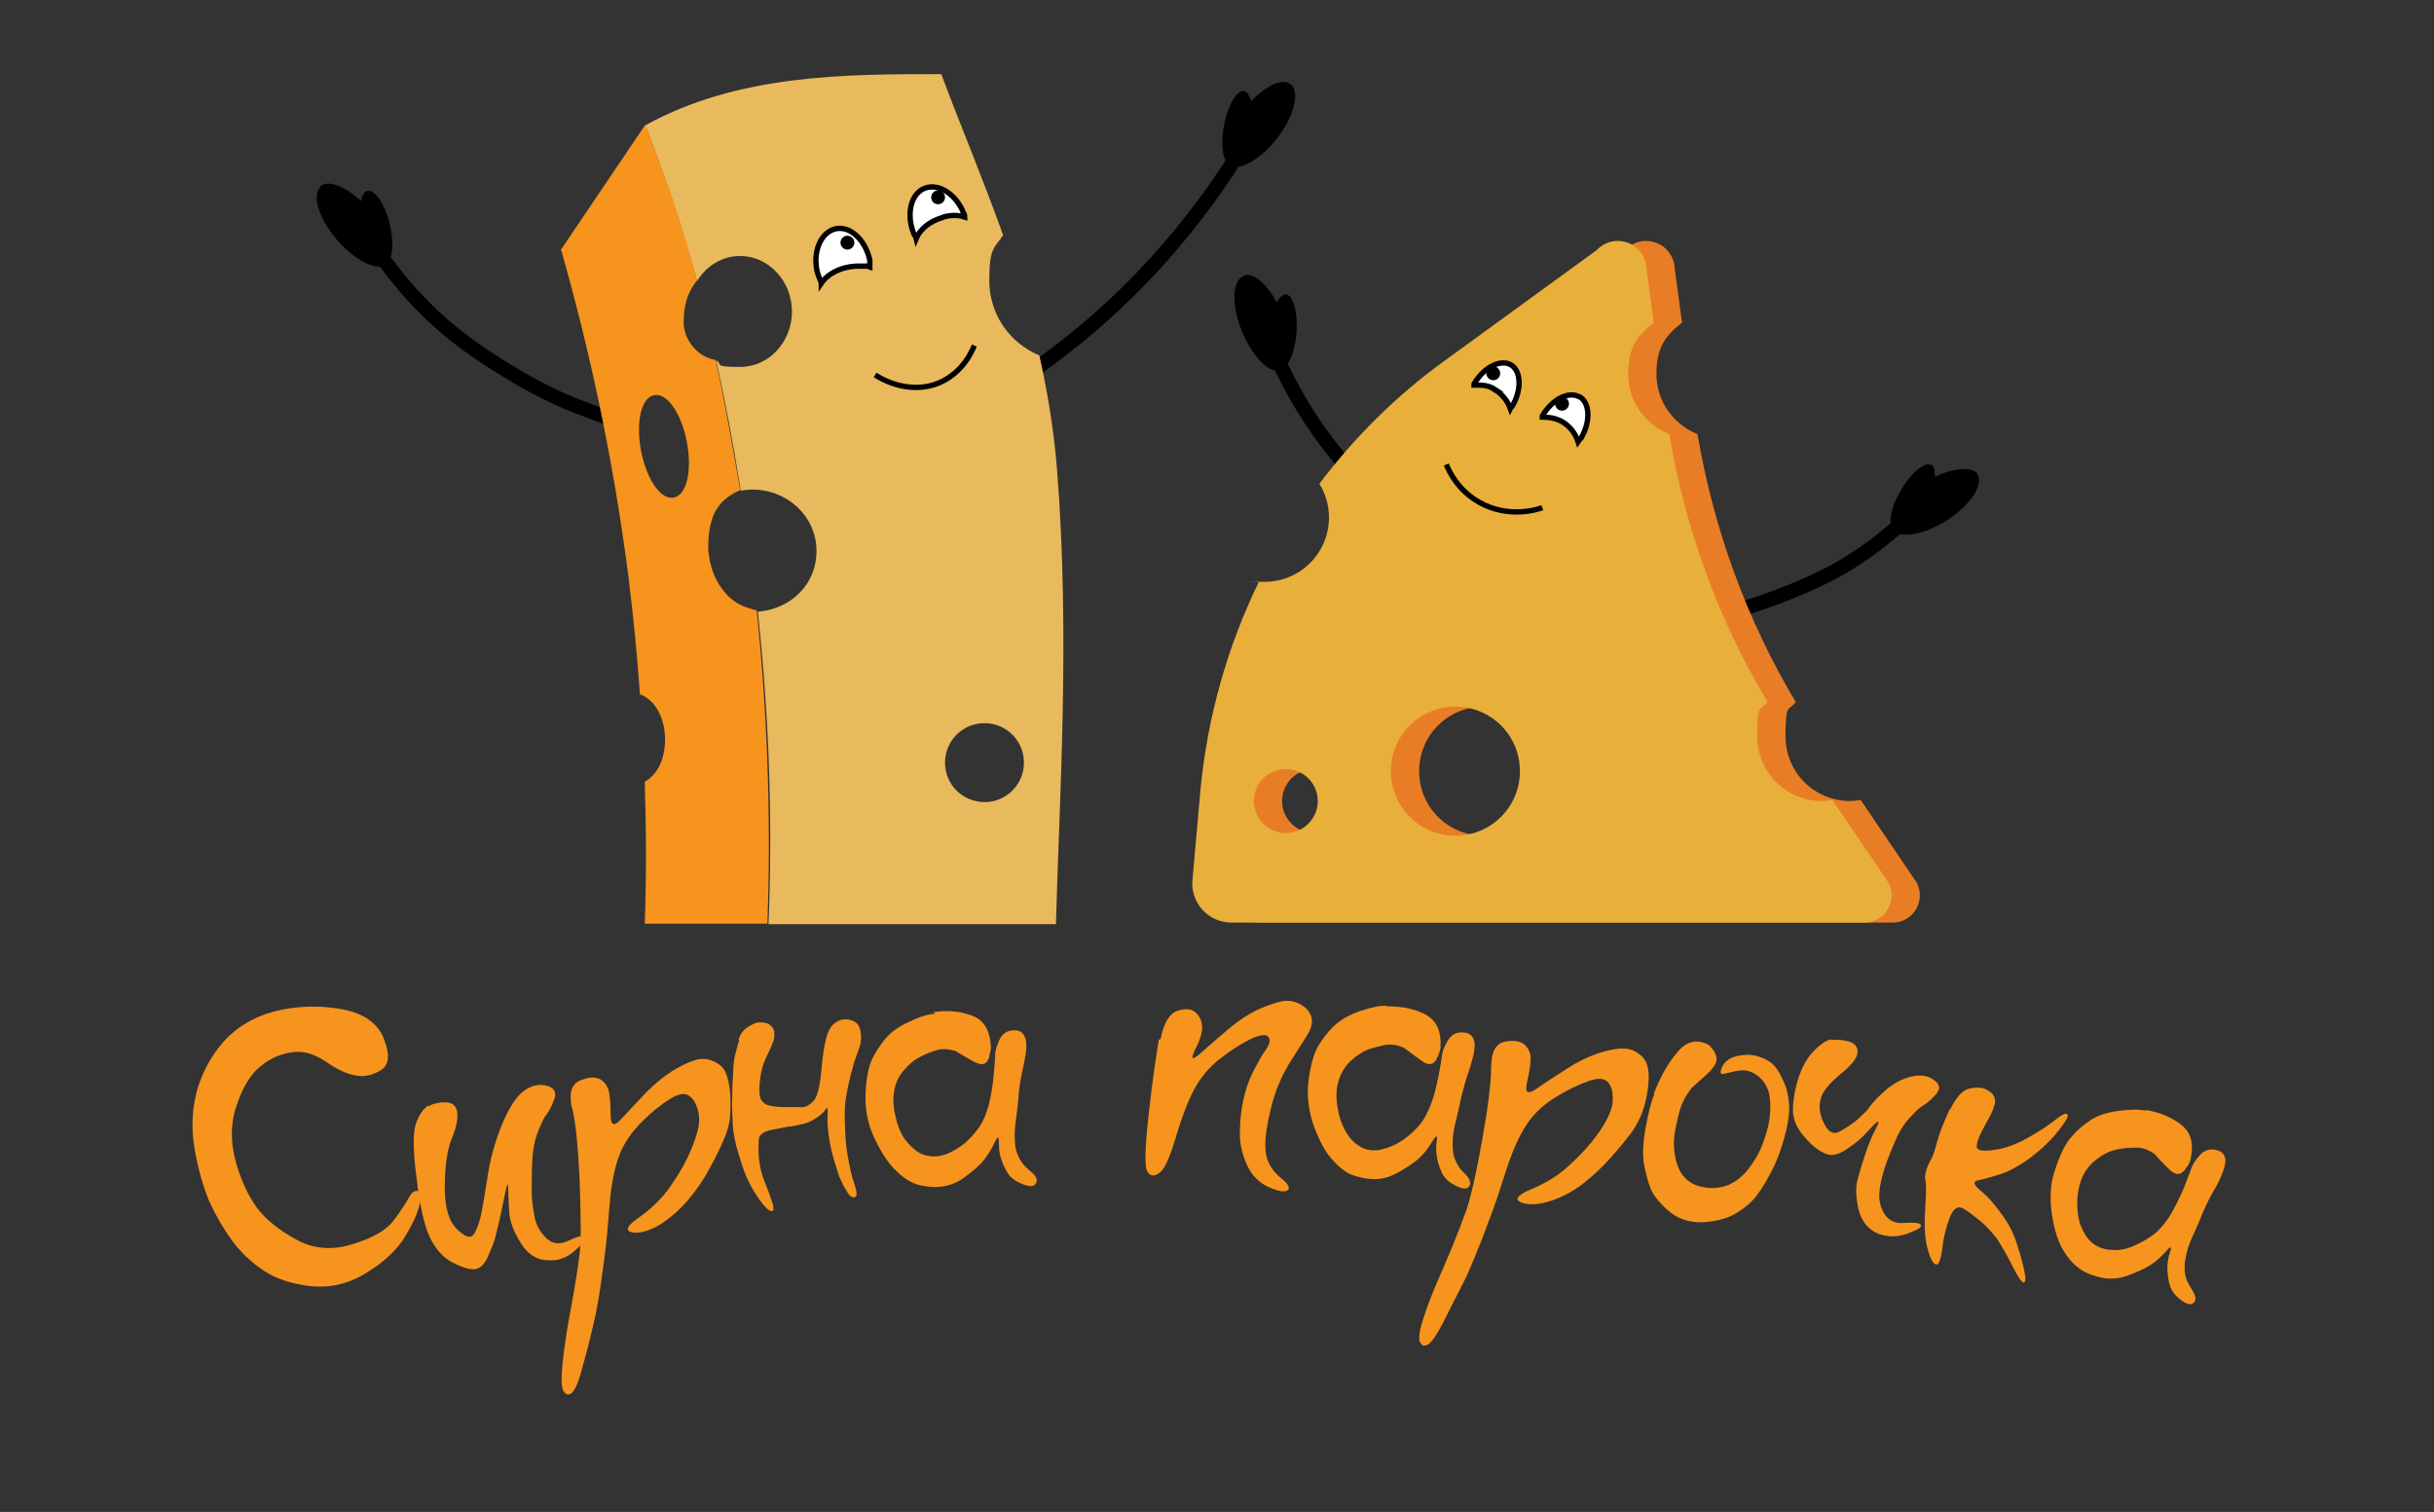 <?xml version="1.0" encoding="UTF-8"?>
<svg xmlns="http://www.w3.org/2000/svg" id="Layer_1" data-name="Layer 1" version="1.1" viewBox="0 0 456.4 283.5">
  <rect x="0" y="0" width="456.4" height="283.5" fill="#333333" stroke="none"/>
  <defs>
    <style>
      .cls-1 {
        fill: #000;
      }

      .cls-1, .cls-2, .cls-3, .cls-4, .cls-5 {
        stroke-width: 0px;
      }

      .cls-2 {
        fill: #f7941d;
      }

      .cls-3 {
        fill: #e9b95d;
      }

      .cls-6 {
        stroke-width: 2.7px;
      }

      .cls-6, .cls-7, .cls-8 {
        stroke: #000;
        stroke-miterlimit: 10;
      }

      .cls-6, .cls-8 {
        fill: none;
      }

      .cls-7 {
        fill: #fff;
      }

      .cls-7, .cls-8 {
        stroke-width: 1px;
      }

      .cls-4 {
        fill: #e9af3b;
      }

      .cls-5 {
        fill: #e87d25;
      }
    </style>
  </defs>
  <path class="cls-1" d="M60.1,34.9c1.4-1.2,4.6,0,7.6,2.8.2-1,.6-1.8,1.2-1.9,1.4-.3,3.3,2.5,4.2,6.3.7,3,.6,5.7-.2,6.9-.1.2-.2.4-.4.5-1.7,1.5-5.9-.6-9.3-4.5-3.4-4-4.8-8.4-3.1-9.9Z"/>
  <path class="cls-1" d="M242,15.8c-1.5-1.2-4.6.2-7.4,3.2-.3-1-.7-1.8-1.3-1.9-1.4-.3-3.1,2.7-3.8,6.5-.6,3.1-.3,5.7.5,6.8.1.2.2.3.4.5,1.8,1.4,5.9-.9,9.1-5,3.2-4.2,4.3-8.7,2.5-10.1Z"/>
  <g>
    <path class="cls-6" d="M320.6,115.5c4.6-.6,12.9-3.3,20.3-6.8,7-3.3,12.1-7.4,15.4-10.4"/>
    <path class="cls-6" d="M269,101.9c-4.9-3.2-11.3-8.2-17.5-15.6-5.9-7-9.6-13.8-11.9-18.9"/>
    <path class="cls-1" d="M233.1,51.7c1.8-.7,4.4,1.4,6.3,5,.5-.9,1.1-1.5,1.7-1.5,1.4.1,2.3,3.4,2,7.3-.3,3.1-1.2,5.6-2.3,6.5-.2.1-.3.3-.5.4-2.1.9-5.4-2.4-7.4-7.2-2-4.9-1.9-9.5.2-10.4Z"/>
    <path class="cls-1" d="M370.9,89c-1-1.6-4.4-1.3-8.1.4,0-1,0-1.9-.6-2.2-1.2-.7-3.9,1.4-5.8,4.8-1.6,2.7-2.2,5.3-1.8,6.6,0,.2,0,.4.2.6,1.2,1.9,5.8,1.2,10.2-1.6,4.4-2.8,7-6.7,5.8-8.6Z"/>
    <path class="cls-5" d="M359.2,165.2l-10.3-15.2c-.7.1-1.3.2-2,.2-6.7,0-12.1-5.4-12.1-12.1s.7-4.6,1.9-6.5c-9.2-15.4-15.4-32.5-18.4-50.2-4.5-1.8-7.7-6.1-7.7-11.3s1.9-7.3,4.8-9.6l-1.5-11.1c-.9-4.2-6.2-5.7-9.2-2.5l-28.6,20.8c-9,6.5-16.8,14.3-23.4,23,1.1,1.8,1.8,4,1.8,6.3,0,6.7-5.4,12.1-12.1,12.1s-.7,0-1-.1c-5.9,12.1-9.7,25.4-11,39.1l-1.5,16.9c-.4,4.3,3,8,7.3,8h118.7c4.1,0,6.5-4.6,4.2-8ZM246.4,156.2c-3.3,0-6-2.7-6-6s2.7-6,6-6,6,2.7,6,6-2.7,6-6,6ZM278.2,156.7c-6.7,0-12.1-5.4-12.1-12.1s5.4-12.1,12.1-12.1,12.1,5.4,12.1,12.1-5.4,12.1-12.1,12.1Z"/>
    <path class="cls-4" d="M353.9,165.2l-10.3-15.2c-.7.1-1.3.2-2,.2-6.7,0-12.1-5.4-12.1-12.1s.7-4.6,1.9-6.5c-9.2-15.4-15.4-32.5-18.4-50.2-4.5-1.8-7.7-6.1-7.7-11.3s1.9-7.3,4.8-9.6l-1.5-11.1c-.9-4.2-6.2-5.7-9.2-2.5l-28.6,20.8c-9,6.5-16.8,14.3-23.4,23,1.1,1.8,1.8,4,1.8,6.3,0,6.7-5.4,12.1-12.1,12.1s-.7,0-1-.1c-5.9,12.1-9.7,25.4-11,39.1l-1.5,16.9c-.4,4.3,3,8,7.3,8h118.7c4.1,0,6.5-4.6,4.2-8ZM241.1,156.2c-3.3,0-6-2.7-6-6s2.7-6,6-6,6,2.7,6,6-2.7,6-6,6ZM272.9,156.7c-6.7,0-12.1-5.4-12.1-12.1s5.4-12.1,12.1-12.1,12.1,5.4,12.1,12.1-5.4,12.1-12.1,12.1Z"/>
    <path class="cls-7" d="M280.2,73c1.5.9,2.5,2.2,3,3.6.1-.2.3-.3.4-.5,1.8-3.1,1.6-6.6-.3-7.7-2-1.1-5.1.5-6.9,3.6,0,0,0,.2,0,.2,1.3,0,2.7,0,3.9.8Z"/>
    <path class="cls-7" d="M296.1,74.4c-2-1.1-5.1.5-6.9,3.6,0,0,0,.1,0,.2,1.2,0,2.4.2,3.6.8,1.6.9,2.6,2.3,3.1,3.8.2-.3.4-.5.6-.7,1.8-3.1,1.6-6.6-.3-7.7Z"/>
    <path class="cls-8" d="M271.2,87.1c.5,1.2,2.1,4.8,6.2,7.1,5.5,3.1,11,1.3,11.8,1"/>
    <circle class="cls-1" cx="280" cy="70" r="1.3"/>
    <circle class="cls-1" cx="292.9" cy="75.7" r="1.3"/>
  </g>
  <g>
    <path class="cls-6" d="M186.7,74.1c7.4-4.6,16.7-11.2,26-20.6,9.9-10,16.8-20,21.4-27.8"/>
    <path class="cls-6" d="M116.2,79.2c-7.8-3.1-12.2-3.8-25.1-12.2-10.9-7.2-16-14-20.8-20.5"/>
    <path class="cls-3" d="M194.8,66.6c-5.5-2.3-9.3-7.7-9.3-14s1-6.1,2.6-8.5c-3.9-10.9-8.1-20.8-11.6-30.2-18,0-38.1,0-55.5,9.6,3.9,10,6.9,19,9.7,29.2,1.7-2.8,4.7-4.7,8.1-4.7,5.3,0,9.7,4.7,9.7,10.4s-4.3,10.4-9.7,10.4-3.1-.5-4.5-1.2c1.6,7.2,3.1,15.1,4.6,24.4.7-.1,1.4-.2,2.2-.2,6.6,0,12,5.1,12,11.5s-4.9,10.9-11,11.4c2.4,22.1,2.7,42,2,58.6h53.9c.6-23,2.7-53.9.2-85.3-.6-7.5-1.8-14.6-3.3-21.3ZM184.6,150.4c-4.1,0-7.4-3.3-7.4-7.4s3.3-7.4,7.4-7.4,7.4,3.3,7.4,7.4-3.3,7.4-7.4,7.4Z"/>
    <path class="cls-2" d="M142,114.5c-1.2-.4-3.7-.7-5.9-3.2-3-3.4-3.2-7.3-3.3-8.4,0-5.2,1.1-8.9,6-11-1.5-8.7-3.1-17.6-4.6-24.4-.6-.1-2.5-.5-4-2.2-1.8-1.9-2-4-2-4.6,0-1,0-2.5.5-4.3.5-1.8,1.4-3.1,2-3.8-2.8-10.4-5.8-19.1-9.7-29.2-5.3,7.8-10.5,15.6-15.8,23.4,5,17.5,9.7,38.3,12.7,61.8.9,7.4,1.6,14.6,2.1,21.6,2.7.9,4.7,4.3,4.7,8.4s-1.6,6.7-3.8,8c.3,9.4.3,18.3,0,26.6h23c.6-16.5.3-36.7-2-58.6ZM126.3,93.3c-2.4.5-5.1-3.5-6.1-8.8-1-5.3,0-10,2.5-10.4,2.4-.5,5.1,3.5,6.1,8.8,1,5.3,0,10-2.5,10.4Z"/>
    <path class="cls-8" d="M164.1,70.3c.3.2,6,4.1,12.2,1.4,4.4-2,6-6,6.4-6.9"/>
    <path class="cls-7" d="M154,53.1c1.3-1.9,4-3.2,7-3.2s1.4,0,2.1.2c0-.4,0-.8,0-1.3-.8-3.8-3.7-6.5-6.4-5.9-2.7.6-4.3,4.1-3.5,7.9.2.8.5,1.5.8,2.2Z"/>
    <path class="cls-7" d="M176.9,40.7c1.4-.4,2.8-.4,4,0,0-.2,0-.4-.2-.7-1.4-3.6-4.7-5.7-7.3-4.7-2.6,1-3.5,4.8-2.1,8.4.1.4.4.6.5,1,.7-1.7,2.5-3.2,4.9-3.9Z"/>
    <circle class="cls-1" cx="158.9" cy="45.5" r="1.3"/>
    <circle class="cls-1" cx="175.9" cy="37" r="1.3"/>
  </g>
  <g>
    <path class="cls-2" d="M71.2,200.8c-1.6.9-3.2,1.2-4.8.8-1.6-.3-3.4-1.2-5.4-2.6-2.1-1.4-4.2-2-6.2-1.7-2.1.3-4.1,1.1-5.9,2.6-1.8,1.4-3.4,3.9-4.5,7.3-1.2,3.4-1.2,6.9-.2,10.6,1,3.6,2.4,6.5,4,8.7,1.6,2.1,4,4.1,7.3,5.9,3.2,1.8,6.8,2.1,10.6.9,3.9-1.2,6.5-2.7,7.9-4.7,1.4-1.9,2.3-3.3,2.7-4.1.4-.8.9-1.2,1.5-1.2.6,0,.8.8.5,2.4-.3,1.6-1.2,3.6-2.7,6.1-1.5,2.5-3.9,4.8-7.2,6.8-3.3,2.1-6.7,2.9-10.3,2.6-3.6-.4-6.5-1.3-9-2.9-2.4-1.6-4.4-3.5-6-5.7-1.6-2.2-3-4.6-4.2-7.2-1.1-2.6-2.1-5.9-2.8-9.9-.7-4-.5-7.8.6-11.6,1.2-3.7,3.1-6.9,5.7-9.5,2.7-2.6,6.1-4.3,10.2-5.1,4.1-.8,8.1-.7,11.9.1,3.8.9,6.2,2.8,7.2,5.7,1.1,2.9.8,4.8-.9,5.7Z"/>
    <path class="cls-2" d="M80.4,207.4c.9-.5,1.9-.7,3.1-.7,1.2,0,1.9.5,2.2,1.6.2,1.1,0,2.9-1,5.2-.9,2.3-1.3,5.4-1.3,9.2,0,3.8.8,6.4,2.4,7.9,1.6,1.5,2.6,1.7,3.2.6.6-1.1,1-2.4,1.3-3.9.3-1.5.7-3.9,1.2-7.1.5-3.2,1.4-6.4,2.7-9.5,1.3-3.1,2.7-5.2,4.1-6.2,1.4-1,2.9-1.3,4.3-.9,1.4.4,1.8,1.3,1.3,2.6-.5,1.3-1,2.3-1.5,2.9-.5.6-1,1.8-1.6,3.3-.6,1.6-.9,3.4-1,5.4-.1,2-.1,3.9-.1,5.7,0,1.8.3,3.4.6,5,.4,1.6,1.2,2.8,2.3,3.8,1.1,1,2.5,1.1,4.1.3,1.6-.8,2.6-1,2.9-.6.3.3-.3,1.2-1.8,2.5-1.5,1.4-3.3,2-5.3,1.8-2-.1-3.6-1.2-4.9-3.3-1.3-2.1-2-4-2.1-5.6-.1-1.6-.2-3.1-.2-4.5,0-1.3-.2-1-.6.9-.4,1.9-.7,3.5-1,4.8-.3,1.3-.6,2.4-.8,3.3-.2.9-.7,2.1-1.4,3.7-.7,1.6-1.6,2.4-2.7,2.4-1.1,0-2.5-.5-4.2-1.4-1.7-1-3-2.5-4-4.6-1-2.1-1.9-5.9-2.5-11.2-.7-5.3-.7-8.8,0-10.4.6-1.6,1.4-2.6,2.2-3.1Z"/>
    <path class="cls-2" d="M107.3,208c-.7-2.9-.2-4.7,1.5-5.4,1.7-.7,2.9-.7,3.8-.2.9.6,1.4,1.4,1.6,2.4.2,1.1.3,2.6.3,4.4,0,1.9.7,2.1,2.1.5,1.4-1.5,2.9-3.1,4.6-4.9,1.7-1.7,3.3-3,4.9-4,1.5-.9,2.9-1.6,4.2-2,1.2-.4,2.4-.3,3.5.2,1.1.5,1.9,1.2,2.3,2.2.4,1,.7,2.2.8,3.7.1,1.5.1,3,0,4.4-.1,1.4-.5,2.9-1.2,4.4-.6,1.5-1.5,3.3-2.6,5.3-1.1,2.1-2.4,4-4,5.9-1.6,1.9-3.3,3.4-5.3,4.7-2,1.2-3.8,1.7-5.2,1.5-1.5-.3-1.1-1.2,1.2-2.8,2.3-1.6,4.1-3.4,5.6-5.4,1.4-2,2.6-3.9,3.5-5.8.9-1.9,1.5-3.5,1.9-5,.4-1.5.4-2.9,0-4.1-.3-1.2-.9-2.1-1.7-2.6-.8-.5-1.9-.3-3.5.7-1.5.9-3.3,2.3-5.2,4.2-1.9,1.9-3.4,4-4.3,6.4-.9,2.4-1.5,5.5-1.8,9.3-.3,3.8-.6,7.2-1,10.1-.4,2.9-.7,5.3-1,7.1-.3,1.8-.7,3.8-1.2,5.9-.5,2.1-1.1,4.5-1.9,7.3-.7,2.8-1.4,4.3-2,4.8-.6.5-1.1.3-1.5-.3-.4-.7-.5-2.1-.3-4.3.2-2.2.5-4.5.9-7,.4-2.5.9-4.9,1.3-7.3.4-2.4.8-4.8,1.1-7.4.3-2.6.2-7,0-13.3-.3-6.3-.7-10.9-1.4-13.8Z"/>
    <path class="cls-2" d="M138.5,194.9c.3-1,.9-1.8,1.7-2.3.8-.5,1.5-.9,2.3-.9.7,0,1.4.1,1.9.5.5.4.8.9.8,1.5,0,.6,0,1.2-.3,1.8-.2.6-.6,1.5-1.2,2.7-.6,1.2-1,2.6-1.2,4.4-.2,1.8-.1,3,.2,3.6.4.6.9,1,1.6,1.1.7.2,1.8.3,3.2.3,1.4,0,2.4,0,3,0,.6,0,1.3-.4,2-1.1.7-.7,1.2-2.6,1.5-5.5.2-3,.6-5.2,1-6.6.4-1.4,1-2.3,1.9-2.8.8-.5,1.8-.6,2.7-.3,1,.3,1.5.9,1.7,1.8.2.9.2,1.6.1,2.2,0,.5-.3,1.3-.7,2.4-.4,1.1-.7,1.9-.8,2.5-.2.6-.5,1.8-.9,3.6-.4,1.9-.6,3.4-.6,4.7,0,1.2,0,2.5.1,3.8,0,1.3.2,2.9.5,4.7.3,1.8.7,3.5,1.2,5,.5,1.5.6,2.3.1,2.5-.5.1-1-.2-1.5-1.1-.6-.9-1-1.8-1.4-2.7-.3-.9-.7-2.1-1.1-3.5-.4-1.4-.7-2.8-.9-4.3-.2-1.4-.3-2.7-.2-3.9,0-1.2,0-1.5-.3-1.1-.2.4-.7.9-1.5,1.5-.8.6-1.6,1-2.6,1.3-1,.2-1.7.4-2.4.5-.6,0-1.7.3-3.4.6-1.7.3-2.6.9-2.7,1.7-.1.8-.1,2.1,0,3.7.2,1.6.5,3,1,4.2.5,1.2,1,2.5,1.4,3.8.5,1.3.4,2,0,1.9-.5,0-1.2-.7-2.1-1.9-.9-1.2-1.6-2.4-2.2-3.6-.6-1.2-1.2-2.8-1.8-4.9-.7-2.1-1.1-4.1-1.2-5.9-.1-1.9-.2-3.7-.1-5.3,0-1.7.1-3.2.2-4.7,0-1.4.2-2.5.4-3.2.2-.7.4-1.6.7-2.6Z"/>
    <path class="cls-2" d="M175,189.8c2.6-.4,4.9-.2,6.8.5.2,0,.4.1.6.2,2.1.8,3.3,2.8,3.4,5.9,0,.6-.2,1.2-.3,1.6,0,0,0,.1,0,.2-.4,1.2-1.1,1.6-2.1,1.2-.1,0-.2,0-.3-.1-.4-.1-1.7-.9-3.9-2.2-1.3-.4-2.5-.5-3.5-.2-1,.3-2.1.7-3.2,1.3-1.2.6-2.2,1.5-3.2,2.7-1,1.2-1.5,2.6-1.7,4.1-.2,1.5,0,3.2.5,5.1.5,1.9,1.3,3.4,2.4,4.5,1.1,1.2,2.2,1.9,3.4,2.1,1.2.3,2.4.1,3.6-.3,1.2-.5,2.4-1.2,3.6-2.2,1.1-1,2-2.1,2.7-3.1.6-1,1.2-2.4,1.6-3.9.4-1.6.7-3.3.9-5.3.2-2,.3-3.3.3-4.1,0-.8.3-1.7.8-2.8.5-1.1,1.3-1.7,2.5-1.8,1.2-.1,1.9.3,2.3,1.3.4,1,.3,2.6-.2,4.9-.5,2.3-.9,4.3-1,5.9-.1,1.6-.3,3.1-.5,4.6-.2,1.4-.3,2.8-.2,4,0,1.2.3,2.3.8,3.2.4.9,1.1,1.7,2.1,2.5,1,.8,1.4,1.5,1.1,2.2-.3.7-1.1.8-2.4.3-1.3-.5-2.2-1.1-2.8-1.9-.5-.8-1-1.7-1.3-2.7-.4-1-.5-2.1-.5-3.3,0-1.2-.2-1.2-.8,0-.5,1.2-1.2,2.2-1.9,3.2-.7.9-1.9,2-3.4,3.1-1.5,1.2-3.1,1.8-4.6,2-1.5.2-3,0-4.3-.3-1.4-.4-2.8-1.2-4.2-2.6-1.5-1.4-2.8-3.4-4.1-6.1-1.3-2.7-1.8-5.5-1.7-8.3.1-2.8.5-4.9,1.1-6.3.6-1.4,1.5-2.7,2.5-4,1-1.2,2.5-2.4,4.6-3.3,2-1,3.7-1.5,4.9-1.5Z"/>
    <path class="cls-2" d="M217.6,194.9c.6-3,1.6-4.7,3-5.3,1.4-.5,2.6-.5,3.4.1.8.6,1.3,1.5,1.4,2.6.1,1.1-.3,2.6-1.3,4.5-.9,1.9-.6,2.1,1,.7,1.6-1.4,3.3-2.9,5.2-4.5,1.9-1.6,3.7-2.8,5.4-3.6,1.7-.8,3.2-1.3,4.5-1.6,1.3-.3,2.5-.1,3.6.5,1.1.6,1.8,1.4,2.1,2.4.3,1,0,2.3-1.1,3.9-1,1.6-2,3.1-2.8,4.4-.8,1.3-1.6,2.7-2.2,4.3-.7,1.5-1.4,3.8-2,6.8-.6,3-.7,5.3-.3,6.8.4,1.5,1.3,2.9,2.7,4,1.4,1.1,1.8,1.9,1.2,2.3-.5.4-1.7.2-3.5-.6-1.8-.8-3.2-2.2-4.1-4.2-.9-2-1.4-4.1-1.3-6.3,0-2.2.3-4.3.7-6.1.4-1.8,1-3.5,1.8-5.1.8-1.5,1.5-2.9,2.3-4,.8-1.1,1-2,.5-2.5-.5-.5-1.5-.4-3.2.4-1.7.8-3.6,2-5.8,3.7-2.2,1.7-3.8,3.7-5,6-1.2,2.3-2.3,5.3-3.4,9-1.1,3.7-2.1,5.9-3.1,6.5-1,.7-1.7.5-2.2-.4-.5-.9-.4-4.5.3-10.8.7-6.3,1.4-10.9,1.9-13.9Z"/>
    <path class="cls-2" d="M260.1,188.7c2.6,0,4.9.4,6.7,1.3.2,0,.4.2.6.3,2,1.1,2.9,3.1,2.7,6.2-.1.6-.3,1.1-.5,1.6,0,0,0,.1-.1.2-.5,1.2-1.3,1.5-2.3,1-.1,0-.2-.1-.3-.2-.4-.2-1.6-1.1-3.6-2.6-1.3-.6-2.4-.7-3.4-.6-1,.2-2.2.5-3.4.9-1.2.5-2.4,1.3-3.4,2.3-1.1,1.1-1.8,2.4-2.2,3.9-.4,1.5-.4,3.2,0,5.1.3,1.9,1,3.5,1.9,4.8.9,1.3,2,2.1,3.1,2.5,1.1.4,2.4.4,3.6,0,1.3-.3,2.5-.9,3.8-1.8,1.2-.9,2.2-1.8,3-2.8.8-1,1.4-2.2,2-3.7.6-1.5,1-3.2,1.4-5.2.4-1.9.6-3.3.7-4.1.1-.8.5-1.7,1.1-2.7.6-1,1.5-1.6,2.7-1.5,1.2,0,1.9.5,2.2,1.5.3,1,0,2.6-.7,4.9-.8,2.2-1.3,4.2-1.7,5.7-.3,1.6-.7,3.1-1,4.5-.4,1.4-.6,2.7-.6,3.9,0,1.2,0,2.3.4,3.2.3.9.9,1.9,1.9,2.8.9.9,1.2,1.7.8,2.3-.3.6-1.2.6-2.4,0-1.3-.6-2.1-1.4-2.6-2.2-.4-.9-.8-1.8-1-2.9-.2-1-.3-2.1-.1-3.3.2-1.2-.1-1.2-.8,0-.7,1.1-1.4,2.1-2.2,2.9-.8.8-2.1,1.7-3.8,2.7-1.7,1-3.2,1.5-4.8,1.5-1.5,0-2.9-.3-4.3-.8-1.3-.5-2.6-1.6-3.9-3.1-1.3-1.5-2.4-3.7-3.4-6.5-.9-2.8-1.2-5.6-.8-8.4.4-2.8,1-4.8,1.8-6.2.8-1.3,1.7-2.5,2.9-3.7,1.2-1.1,2.8-2.1,4.9-2.8,2.1-.7,3.8-1.1,5-1Z"/>
    <path class="cls-2" d="M279.6,200.2c0-3,.9-4.6,2.7-4.9,1.8-.3,3,0,3.7.7.7.7,1.1,1.7,1,2.7,0,1.1-.3,2.6-.7,4.4-.4,1.8.2,2.2,1.9,1,1.7-1.2,3.6-2.4,5.6-3.7,2-1.3,3.9-2.2,5.6-2.8,1.7-.6,3.2-.9,4.5-1,1.3,0,2.4.2,3.4,1,1,.7,1.5,1.6,1.7,2.7.2,1,.2,2.3,0,3.8-.2,1.5-.5,2.9-1,4.3-.5,1.4-1.2,2.7-2.1,4-1,1.3-2.2,2.8-3.8,4.6-1.6,1.8-3.3,3.4-5.2,4.9-1.9,1.5-4,2.6-6.2,3.3-2.2.7-4,.8-5.4.3-1.4-.6-.8-1.4,1.8-2.5,2.6-1.1,4.8-2.4,6.6-4,1.8-1.6,3.4-3.2,4.7-4.8,1.3-1.6,2.3-3.1,3-4.5.7-1.4,1.1-2.7,1-4,0-1.3-.4-2.3-1-2.9-.7-.6-1.8-.7-3.5-.1-1.7.6-3.7,1.5-6,2.9-2.3,1.4-4.2,3.1-5.6,5.2-1.4,2.1-2.7,5-3.9,8.7-1.2,3.7-2.2,6.9-3.3,9.6-1,2.8-1.9,5-2.6,6.7-.7,1.7-1.5,3.6-2.5,5.5-1,1.9-2.1,4.1-3.4,6.7-1.3,2.5-2.3,3.9-3,4.2-.7.3-1.1,0-1.4-.7-.2-.8,0-2.2.7-4.3.7-2.1,1.5-4.3,2.5-6.6,1-2.3,2-4.6,2.9-6.8.9-2.2,1.8-4.5,2.7-7,.8-2.4,1.8-6.7,2.9-12.9,1.1-6.2,1.7-10.8,1.7-13.7Z"/>
    <path class="cls-2" d="M310.1,205.1c1.2-3.1,2.6-5.6,4.1-7.4.1-.2.3-.3.4-.5,1.8-2.1,3.8-2.4,5.9-1.2.4.4.7.8.9,1.1,0,0,0,.1.1.2.6,1,.5,2-.4,3,0,0-.2.2-.2.3-.3.4-1.6,1.5-3.7,3.4-1,1.3-1.7,2.5-2.1,3.8-.4,1.3-.7,2.7-1,4.2-.3,1.6-.3,3.2,0,4.8.3,1.6.8,2.9,1.7,3.9.9,1,2,1.6,3.6,1.9,1.5.3,3,.2,4.4-.3,1.4-.5,2.7-1.5,3.8-2.8,1.1-1.4,2.1-2.9,2.8-4.7.7-1.8,1.2-3.5,1.4-5,.2-1.5.2-3,0-4.4-.3-1.4-.9-2.6-2-3.5-1.1-.9-2.2-1.3-3.3-1.2-1.1.1-2.1.4-3,.6-.9.3-1.1-.1-.6-1.2.5-1.1,1.5-1.8,2.9-2.1,1.5-.3,2.9-.3,4.2.2,1.3.4,2.3,1.1,3,2,.7.9,1.2,2,1.7,3.2.5,1.2.7,2.6.8,4.2,0,1.6-.3,3.6-1,6-.7,2.5-1.5,4.5-2.4,6.2-.9,1.7-1.8,3.2-2.8,4.5-1,1.3-2.4,2.4-4.1,3.4-1.7.9-3.8,1.4-6.2,1.5-2.4,0-4.5-.7-6.2-2.2-1.7-1.5-2.9-3-3.4-4.4-.5-1.4-.9-2.9-1.2-4.7-.2-1.7-.1-3.9.4-6.6.5-2.7,1-4.7,1.6-6.1Z"/>
    <path class="cls-2" d="M343.5,195c1-.1,2.1,0,3.2.3,1.2.4,1.7,1.1,1.6,2.1-.1,1.1-1.2,2.4-3.3,4.1-2,1.7-3.3,3.2-3.6,4.6-.4,1.4-.2,2.9.6,4.5.8,1.7,1.8,2.2,2.9,1.6,1.1-.6,2.2-1.3,3.3-2.2,1-.9,1.9-1.7,2.4-2.5.6-.8,1.6-1.9,3-3.1,1.4-1.2,3-2.1,4.7-2.5,1.7-.4,3.1-.3,4.3.6,1.2.8,1.3,1.7.4,2.7-.9,1-1.7,1.7-2.4,2.1-.7.4-1.5,1.2-2.6,2.4-1.1,1.2-2,2.7-2.7,4.4-.7,1.7-1.4,3.3-1.9,4.9-.5,1.6-.9,3.1-1,4.6-.1,1.5.2,2.9,1,4.1.8,1.2,2,1.8,3.8,1.6,1.8-.1,2.8,0,3,.4.2.4-.6.9-2.5,1.6-1.9.7-3.8.7-5.6,0-1.8-.8-3-2.2-3.6-4.5-.5-2.2-.6-4.1-.2-5.6.4-1.5.9-3.1,1.5-4.9.6-1.8,1.2-3.3,1.9-4.6.7-1.3.7-1.7,0-1.1-.6.6-1.3,1.3-2.2,2.3-.9.9-2,1.8-3.4,2.7-1.4.9-2.6,1.2-3.6.8-1.1-.4-2.3-1.2-3.6-2.6-1.3-1.4-2.2-2.7-2.5-4.1-.4-1.3-.2-3.4.4-6.1.7-2.7,1.7-4.8,3.1-6.3,1.4-1.5,2.6-2.3,3.5-2.4Z"/>
    <path class="cls-2" d="M365.7,208c1.1-2.3,2.4-3.7,3.7-3.9,1.4-.3,2.5-.2,3.4.4.9.5,1.3,1.2,1.3,2,0,.8-.6,2.3-1.9,4.5-1.2,2.2-1.7,3.6-1.5,4.2.2.6,1.4.7,3.4.4,2-.3,4.2-1.1,6.4-2.4,2.3-1.3,3.9-2.4,5-3.3,1.1-.9,1.8-1.2,2.1-1,.4.3-.2,1.3-1.6,3.1-1.4,1.8-3.2,3.5-5.3,5.1-2.2,1.6-4.1,2.6-5.7,3.1-1.6.5-3,.9-4,1.1-1.1.2-1,.8.3,1.9,1.3,1,2.6,2.5,3.9,4.3,1.4,1.8,2.4,3.8,3,5.8.7,2.1,1.1,3.7,1.4,5.1.3,1.3.2,2-.1,2.1-.4,0-1.1-1-2.2-3.2-1.1-2.2-2.1-3.9-2.9-5.1-.9-1.1-1.8-2.2-2.9-3.1-1.1-.9-2.1-1.7-3.2-2.4-1.1-.7-2-.2-2.7,1.6-.7,1.8-1.2,3.8-1.4,5.9-.3,2.1-.7,3.1-1.2,2.9-.6-.2-1.1-1.2-1.6-3.1-.5-1.9-.6-4.4-.4-7.4.2-3,.2-4.8,0-5.4-.1-.5,0-1.2.3-2.1.3-.8.6-1.4.8-1.7.2-.3.6-1.3,1.1-3.2.5-1.8,1.3-3.9,2.4-6.2Z"/>
    <path class="cls-2" d="M402.2,208.1c2.6.4,4.7,1.3,6.4,2.5.2.1.4.3.5.4,1.8,1.4,2.3,3.6,1.6,6.6-.2.6-.5,1.1-.8,1.4,0,0,0,.1-.1.2-.7,1-1.5,1.2-2.4.6,0,0-.2-.1-.3-.2-.3-.3-1.4-1.3-3.1-3.2-1.1-.8-2.2-1.2-3.3-1.2-1.1,0-2.2,0-3.5.3-1.3.2-2.6.8-3.8,1.7-1.3.9-2.2,2-2.9,3.4-.6,1.4-1,3.1-1,5,0,1.9.3,3.6,1,5,.7,1.4,1.5,2.4,2.6,3,1.1.6,2.3.8,3.6.8,1.3,0,2.7-.4,4.1-1.1,1.4-.7,2.6-1.4,3.5-2.2.9-.8,1.8-1.9,2.7-3.3.8-1.4,1.6-3,2.4-4.8.7-1.8,1.2-3.1,1.5-3.9.2-.7.8-1.6,1.6-2.5.8-.9,1.8-1.2,2.9-1,1.2.2,1.8.9,1.9,1.9,0,1-.5,2.6-1.6,4.7-1.2,2.1-2.1,3.8-2.7,5.3-.6,1.5-1.2,2.9-1.8,4.2-.6,1.3-1.1,2.6-1.3,3.8-.3,1.2-.3,2.3-.2,3.2.1,1,.6,2,1.3,3.1.7,1.1.9,1.9.4,2.4-.5.6-1.3.4-2.4-.4-1.1-.8-1.8-1.7-2.1-2.7-.3-.9-.4-1.9-.5-3,0-1.1.1-2.2.5-3.3.4-1.1.1-1.2-.7-.2-.9,1-1.8,1.8-2.8,2.5-1,.7-2.4,1.3-4.2,2-1.8.7-3.5.8-5,.5-1.5-.3-2.9-.8-4.1-1.6-1.2-.8-2.3-2-3.3-3.7-1-1.7-1.7-4.1-2.1-7-.4-3-.2-5.8.8-8.4.9-2.7,1.9-4.6,2.9-5.7,1-1.2,2.2-2.2,3.5-3.1,1.3-.9,3.1-1.5,5.4-1.8,2.2-.3,3.9-.3,5.1,0Z"/>
  </g>
</svg>
